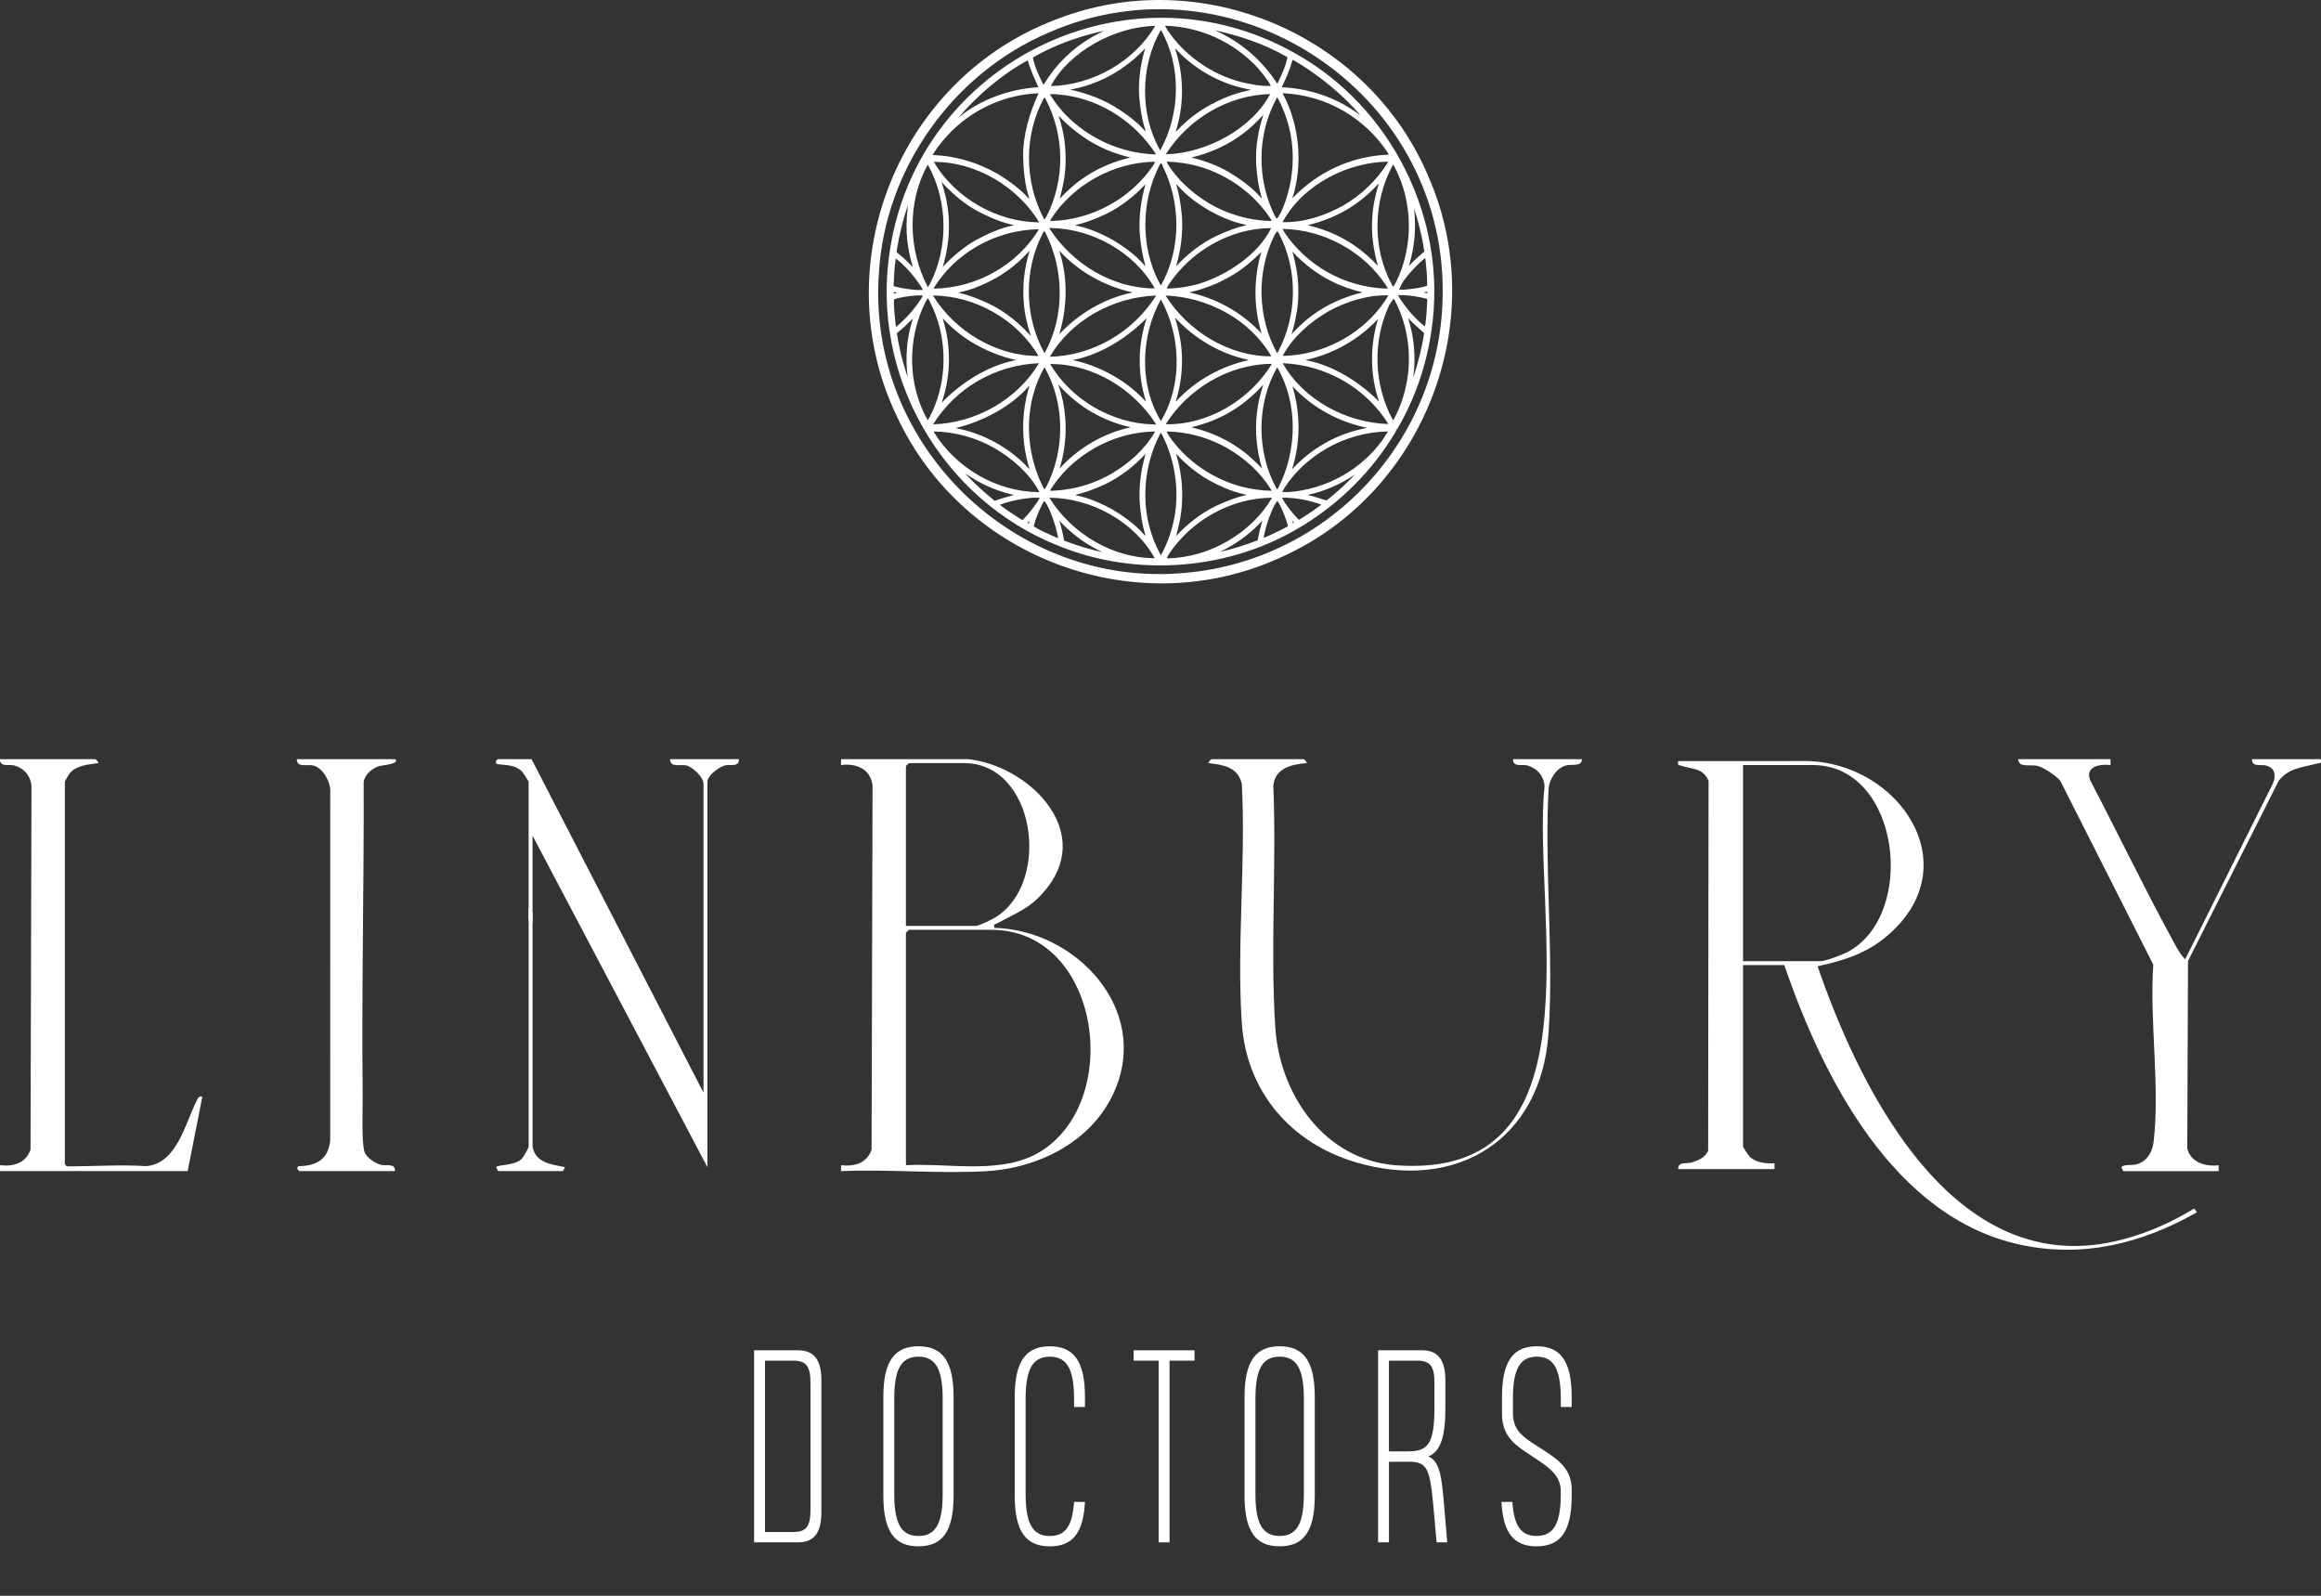 <?xml version="1.0" encoding="UTF-8"?>
<svg id="_ÎÓÈ_1" data-name="—ÎÓÈ_1" xmlns="http://www.w3.org/2000/svg" viewBox="0 0 1287.53 885.2">
  <rect x="0" y="0" width="1287.53" height="885.2" fill="#333333" stroke="none"/>
  <defs>
    <style>
      .cls-1 {
        fill: #fff;
      }

      .cls-2 {
        fill: #fff;
      }
    </style>
  </defs>
  <g>
    <path class="cls-1" d="M717.88,29.25c-92.15-51.66-208.27,5.08-224.22,109.5-10.95,69.17,28.49,138.24,93.56,164.03,43.66,17.77,95.47,13.53,135.57-11.29,21.02-12.84,38.72-30.69,51.39-51.89.25-.32.11-.64-.12-.78-.23-.16.14.09.42.01l.22-.17c.23-.3-.33-.71-.27-.64.11.04.48.31.65,0,9.81-16.79,16.2-35.27,18.96-54.52,9.28-61.32-21.77-124.15-76.04-154.17l-.14-.08ZM531.64,65.2c10.93-12.58,23.76-23.68,38.39-31.68.12.04.19.18.25.37,1.34,5.04,3.68,9.81,5.73,14.47-16.22,1.1-31.73,6.61-44.37,16.86h-.01ZM784.44,115.64c2.54,7.76,4.52,15.8,5.68,23.88-2.72,2.54-5.8,4.9-8.3,7.71-.43.39,0-.49.07-.86,2.92-9.89,3.75-20.54,2.53-30.72h.01ZM781.17,176.46c2.68,3.03,5.87,5.59,8.83,8.31-1.22,8.26-3.3,16.44-5.94,24.36-.2.54,0-.46.03-.81,1.35-10.68.31-21.59-2.95-31.85l.03-.02ZM652.07,283.32c-1.15,8.52-3.77,16.72-7.82,24.23-.19.36-.38.37-.57,0-5.32-9.89-8.3-21.11-8.34-32.4-.09-12.16,2.68-23.91,8.27-34.58.24-.48.46-.53.71,0,6.87,13,9.49,28.15,7.77,42.67v.09ZM503.52,209.28c-2.67-7.87-4.74-16.05-5.98-24.27.01-.18.11-.32.26-.45,3.08-2.38,5.85-5.12,8.56-7.87-.02.42-.43,1.4-.55,1.95-2.91,9.87-3.66,20.5-2.27,30.63h-.01ZM503.33,117.24c-1.14,10.28-.13,20.66,2.97,30.49.12.39.06.45-.22.14-2.59-2.78-5.44-5.39-8.43-7.77-.37-.3-.29-.61-.21-1.06,1.37-8.62,3.41-17.18,6.3-25.36-.06.9-.32,2.47-.39,3.4l-.02.16ZM605.78,20.55c-10.96,6.3-20.13,15.29-26.6,26.06-.21.35-.4.36-.59-.01-2.3-4.65-4.64-9.59-5.63-14.69,12.25-7.14,25.88-11.83,39.66-14.89-1.98,1.04-4.61,2.19-6.7,3.45l-.14.08ZM674.06,16.85c13.92,3,27.72,7.69,40.12,14.88-.92,4.94-3.17,9.73-5.35,14.25-.19.37-.38.37-.6.02-8.2-12.71-20.33-23.02-34.17-29.13v-.02ZM540.89,190.9c7.01,3.96,14.55,6.99,22.35,8.69.4.09.41.17,0,.26-15.64,2.98-30.73,13.03-40.85,23.54,5.14-14.8,5.37-31.39.64-46.38-.12-.39-.06-.44.23-.13,5.1,5.51,10.98,10.19,17.5,13.94l.14.08ZM590.75,63.28c-3.08-3.32-5.91-6.99-8.22-10.78-.06-.14-.05-.24.06-.29,2.82-.09,5.8.29,8.63.65,20.32,2.93,38.57,15.14,49.81,32.32.22.35.14.51-.28.49-18.96-.76-36.64-8.64-49.88-22.27l-.11-.12ZM655.43,30.4c10.46,9.98,23.93,16.84,38.11,19.33.4.07.42.14,0,.22-6.52,1.33-12.88,3.53-18.92,6.54-.38.29-1.34.37-1.1.97.08.23.22.39.09.24-.53-.87-1.61.25-2.25.48-7.03,3.83-13.4,8.81-18.83,14.68-.28.3-.36.27-.23-.13,4.63-14.69,4.51-30.87-.35-45.51-.06-.18-.09-.31-.05-.33.99.86,2.39,2.5,3.41,3.39l.12.11ZM720.23,161.66c.05-7.51-1.26-14.94-3.31-22.08,6.24,6.63,13.55,12.39,21.85,16.47,5.42,2.78,11.27,4.66,17.12,6.14-8.6,2.07-17,5.41-24.48,10.35-5.57,3.56-10.5,8.02-14.97,12.81,2.37-7.57,3.84-15.49,3.79-23.53v-.16ZM681.83,228.84c7.2-4,13.56-9.63,18.98-15.43-1.21,3.7-2.28,7.53-2.93,11.39-2.11,11.62-1.15,23.83,2.2,35.06-4.46-4.7-9.34-9.1-14.87-12.6-7.43-4.88-15.77-8.18-24.31-10.24,7.21-1.77,14.31-4.32,20.79-8.1l.14-.08ZM587.79,259.88c4.64-14.91,4.51-31.42-.61-46.16-.24-.72.23-.07.47.18,10.19,11.47,24.11,19.63,39.07,22.98.4.09.41.17,0,.26-14.88,3.3-28.67,11.45-38.89,22.75l-.03-.02ZM582.22,121.76h0ZM606.23,79.27c6.49,3.78,13.59,6.33,20.79,8.1-8.54,2.06-16.88,5.36-24.31,10.24-5.53,3.5-10.42,7.91-14.87,12.6,1.7-6.01,2.98-12.22,3.22-18.52.45-9.2-.8-18.37-3.69-27.04-.13-.39-.07-.44.22-.13,5.4,5.76,11.69,10.72,18.5,14.68l.14.08ZM643.27,91.54c1.13-2.24.59,0,1.73-.4,0,0-.1.09-.17.22-.11.18-.08.4.04.63,10.31,20.35,10.44,45.83-.62,65.93-.2.36-.38.37-.57,0-11.13-20.23-10.91-45.91-.43-66.33l.02-.04ZM606.8,153.33h0s0,0,0,0h0ZM607.45,153.69h0s0,0,0,0ZM617.15,133c-25.15-13.94-28.46-2.51-3.31-14.42,8.22-4.1,15.46-9.85,21.64-16.46-2.57,8.87-3.86,18.25-3.21,27.65,2.45,27.79,10.28,18.29-14.98,3.32l-.14-.08ZM583.27,126.5c22.73.38,46.28,13.55,57.3,33.49-23.26.04-45.49-13.46-58.12-32.81-.68-.95.05-.7.7-.68h.12ZM590.61,170.69c1.25-10.48.3-21.12-2.85-31.16-.12-.39-.06-.44.23-.13,10.5,11.39,24.73,19.31,39.82,22.67.4.09.41.17,0,.26-15.42,3.32-29.33,11.53-40.16,23.03,1.29-4.73,2.49-9.63,2.96-14.52l.02-.14ZM664.43,157.61c-5.41,1.5-11.09,2.33-16.71,2.49-.74.03-.3-.52-.07-1.02.17-.34.33-.68.53-1.01,12.25-18.75,34.49-31.58,56.97-31.55-7.07,14.74-25.11,26.48-40.58,31.05l-.14.04ZM670.77,116.79c25.06,13.9,28.47,2.57,3.49,14.33-8.29,4.11-15.59,9.89-21.82,16.55,2.58-8.94,3.87-18.39,3.2-27.84-2.51-27.58-10.14-17.99,14.99-3.12l.14.08ZM659.78,162.18c6.59-1.49,13.06-3.77,19.08-6.9.22-.1.33-.24.33-.44,0-.2-.09-.33-.01-.24.09.1.37.32.6.2.83-.4,1.74-.93,2.6-1.41,6.43-3.54,12.25-8.62,17.34-13.61-4.32,14.44-4.4,30.29-.02,44.69.12.39.05.44-.24.13-10.71-11.34-24.58-19.06-39.68-22.38v-.03ZM641.32,164c-12.78,20.28-34.98,33.25-58.93,33.9,11.98-20.53,35.34-33.13,58.89-33.97l.04.07ZM615.24,207.12c-6.22-3.32-12.83-5.77-19.65-7.27-.4-.09-.41-.17,0-.26,15.53-2.97,30.39-12.84,40.53-23.17-5.02,14.75-5.17,31.15-.5,45.96.02.07.05.21.06.28,0,.12-.11.04-.29-.15-5.74-6.21-12.54-11.41-20.04-15.33l-.11-.06ZM655.69,200.09c.05-8.21-1.47-16.28-3.94-23.99,10.88,11.75,24.93,20.11,40.57,23.49.4.09.42.17,0,.26-15.06,3.33-29.29,11.29-39.79,22.66-.28.3-.35.27-.23-.13,2.24-7.16,3.38-14.6,3.39-22.13v-.16ZM646.63,163.93c23.26.88,46.81,13.21,58.59,33.72-23.24.14-46.1-13.75-58.63-33.66l.04-.07ZM645.24,91.28h0s0,0,0,0h0ZM639.84,91.55c-12.43,18.66-34.43,30.6-56.83,31.03-.89.06-.15-.58.01-1.05,12.29-19.14,34.63-31.42,57.35-31.82.72-.03-.42,1.46-.46,1.72l-.07.13ZM644,166.16c11.22,20.2,12.07,47.46-.03,67.37-12.12-19.86-11.26-47.18-.04-67.37h.08ZM707.12,130.23c.37-.51.89-1.48,1.33-1.92.48-.05.63.75.93,1.09,10.77,20.19,10.32,45.95-.59,66.06-.19.36-.38.37-.57,0-10.8-19.83-11.24-44.91-1.17-65.08l.08-.14ZM671.49,113.24c-9.59-5.63-18.5-13.38-24.11-23.03-.18-.36-.09-.53.33-.52,2.88.08,5.76.34,8.6.77,19.12,2.78,37.1,14.02,47.91,29.99.33.59,1.69,2.23.69,2.13-6.84-.17-13.62-1.34-20.11-3.45-4.56-1.48-8.98-3.43-13.17-5.81l-.14-.08ZM552.55,154.19c6.87-3.93,13.04-8.97,18.34-14.84.28-.3.3-.18.18.18-2.88,9.16-3.94,18.83-3.13,28.48.47,6.28,1.95,12.43,3.88,18.36-6.11-6.87-13.35-12.82-21.64-17.13-26.07-12.85-23.58-.75,2.23-14.97l.14-.08ZM578.24,129.83c.39-.47.62-1.28,1.08-1.68.28.13.35.45.53.75,10.46,20.45,10.94,46.24-.14,66.52-.19.36-.38.37-.57,0-10.89-19.92-11.22-45.34-.97-65.45l.07-.13ZM640.09,235.42c-22.99-.33-45.95-13.71-57.53-33.5,23.5-.13,46.01,13.61,58.61,33.2.52.64-.75.25-.96.31h-.12ZM646.68,235.22c12.61-19.73,34.78-33.01,58.3-33.42.4,0,.5.15.28.5-12.16,19.71-35.49,33.6-58.62,33l.04-.08ZM681.69,95.47c-6.48-3.78-13.58-6.33-20.79-8.1,9.13-2.19,18-5.84,25.84-11.25,5.23-3.5,9.85-7.81,14.06-12.41-2.79,8.5-4.32,17.48-4,26.57,1.73,29.92,11.47,21.1-14.97,5.28l-.14-.08ZM542.36,136.43c4.18-2.37,8.59-4.32,13.13-5.79,6.54-2.13,13.36-3.31,20.25-3.47.4,0,.51.14.29.49-5.84,9.5-14.22,17.4-23.86,22.95-10.32,5.96-21.98,9.23-33.8,9.51-.4,0-.51-.14-.29-.49,5.85-9.53,14.38-17.57,24.14-23.11l.14-.08ZM517.6,163.93c23.35.09,46.73,13.44,58.5,33.54-23.47.08-46.31-13.69-58.56-33.51l.06-.03ZM580.6,269.61c-.42.54-.65,1.3-1.18,1.8-.36-.12-.42-.61-.66-.99-10.51-20.45-10.96-46.67.66-66.69,11.35,19.69,11.46,45.61,1.26,65.75l-.07.13ZM709.21,270.34c-.71,1.49-.68,1.35-1.48-.09-10.81-20.22-10.65-46.58.78-66.51,11.6,19.93,11.12,46.07.77,66.48l-.06.12ZM736.57,172.89c10.22-5.67,22.02-9.38,33.61-9.06-10.25,17.62-29.43,29.83-49.58,32.82-2.99.4-6.04.8-9.06.72,5.38-10.08,14.87-18.48,24.9-24.39l.14-.08ZM736.04,150.76c-9.37-5.36-17.57-12.95-23.55-21.9-.34-.5-.53-1-.84-1.47-.12-.17-.19-.3-.09-.36.07-.04.23-.05.42-.04,22.56.45,44.55,12.54,56.97,31.4.3.54.69,1.17.87,1.61-.01.07-.12.1-.28.1-11.65-.26-23.21-3.48-33.35-9.26l-.14-.08ZM746.23,133c-6.49-3.78-13.59-6.33-20.79-8.1,8.6-2.08,17-5.41,24.48-10.35,5.57-3.56,10.5-8.02,14.97-12.81-1.91,6.2-3.33,12.63-3.66,19.17-.59,9.01.68,18.04,3.18,26.6-5.28-5.57-11.25-10.6-18.04-14.43l-.14-.08ZM717.13,87.45c-.02,10.66-2.24,21.09-6.72,30.75-.71,1.04-1.31,2.29-2.15,3.1-.23,0-.42-.56-.61-.82-.16-.24-.33-.5-.5-.84-8.81-17.6-9.78-39.1-2.53-57.47,1.04-2.67,2.24-5.28,3.6-7.81.2-.36.38-.37.57,0,5.41,10.06,8.39,21.5,8.34,32.93v.16ZM646.75,85.54c12.41-19.65,34.55-32.82,57.87-33.37-10.43,19.4-35.11,32.67-57.83,33.44l-.04-.07ZM588.16,88.12c-.03,11.01-2.59,22.15-7.61,31.91-.48.48-.98,2.53-1.53,1.18-10.81-20.44-11.11-46.42.1-66.79.3-.55.49-.29.76.25,5.41,10.17,8.28,21.73,8.29,33.28v.16ZM576.4,123.33c-23.31-.11-46.64-13.47-58.39-33.53,23.36-.1,46.45,13.69,58.47,33.5l-.08.03ZM541.69,116.8c28.21,15.1,27.16,1.01-.94,16.74-6.66,3.84-12.57,9-17.78,14.54,2.8-9.27,4.06-19.05,3.19-28.83-.5-6.27-1.87-12.37-3.89-18.31,5.48,5.96,11.95,11.69,19.28,15.77l.14.08ZM567.59,237.1c0,7.77,1.16,15.42,3.44,22.74.12.39.06.44-.23.13-10.67-11.58-25.32-19.66-40.72-22.5,13.99-3.36,30.13-11.27,40.65-23.22.28-.3.37-.28.24.13-2.24,7.27-3.37,14.86-3.38,22.55v.16ZM616.28,262.96c-4.19,2.38-8.61,4.33-13.17,5.81-6.49,2.11-13.27,3.28-20.1,3.45-.89.06-.15-.58.01-1.05,10.65-16.59,29.06-28.21,48.56-31.07,2.84-.43,5.72-.69,8.6-.77.4,0,.52.14.33.51-5.6,9.64-14.51,17.4-24.1,23.03l-.14.08ZM680.96,248.68c9.7,5.62,18.44,13.54,24.27,23.1.2.34.08.46-.32.45-2.88-.07-5.75-.32-8.6-.75-19-2.72-36.88-13.76-47.77-29.55-.51-.69-.86-1.48-1.23-2.24,0-.26.02-.37.4-.35,6.84.19,13.62,1.38,20.12,3.51,4.49,1.47,8.85,3.4,12.99,5.75l.14.08ZM734.56,246.09c-6.5,3.73-12.36,8.39-17.44,13.87-.28.3-.35.27-.23-.13,4.53-14.51,4.57-30.58.18-45.07-.12-.4-.04-.44.25-.13,11.07,11.75,25.48,19.49,41.1,22.68-8.25,1.62-16.31,4.39-23.72,8.69l-.14.08ZM744.78,114.2c-10.08,5.57-21.84,9.38-33.35,9.03,9.66-17.89,29.6-29.81,49.54-32.82,2.84-.42,5.7-.66,8.57-.73.4,0,.51.14.29.5-6.16,9.9-14.78,18.15-24.91,23.94l-.14.08ZM617.76,58.84c-7.42-4.41-15.87-7.31-24.03-9.12,3.86-.76,7.75-1.72,11.46-3.06,11.44-3.97,21.84-11.05,30.07-19.8-2.52,8.49-3.85,17.42-3.33,26.37,2.33,29.44,11.72,21.1-14.03,5.7l-.14-.08ZM617.15,282.64c-25.16-13.95-28.46-2.51-3.31-14.42,8.22-4.1,15.46-9.86,21.64-16.46-2.51,8.68-3.81,17.85-3.25,27.04,2.3,28.47,10.57,19.07-14.94,3.92l-.14-.08ZM670.77,266.44c24.97,13.85,28.49,2.64,3.67,14.24-8.36,4.12-15.73,9.93-21.99,16.63,1.61-5.8,2.89-11.81,3.21-17.9.57-9.27-.5-18.53-3.17-27.3l-.06-.28c0-.12.11-.04.29.15,5.17,5.69,11.2,10.52,17.91,14.38l.14.08ZM764.42,177.03c-4.54,14.77-4.45,31.05.58,45.73-10.16-10.24-24.82-19.94-40.32-22.92-.4-.09-.42-.17,0-.26,15.17-3.31,28.97-11.26,39.71-22.58l.03.02ZM688.07,45.39c-16.39-4.3-31.26-14.91-40.56-28.9-.42-.64-.78-1.4-1.16-1.99.02-.24.16-.25.45-.24,19.19.77,37.05,8.83,50.36,22.81,2.85,3.28,5.88,6.76,7.82,10.58-5.54.25-11.31-.89-16.75-2.21l-.16-.04ZM643.56,83.39c-11.41-20.12-10.99-46.84.4-66.79,11.54,20.08,10.84,46.67-.33,66.77l-.07.02ZM640.79,14.46c-11.81,19.85-34.73,32.74-57.88,33.29,10.01-19.04,35.66-33.09,57.88-33.37v.08ZM567.58,87.49c.76,32.19,13.04,25.58-14.08,9-10.87-6.23-23.07-9.99-35.63-10.49-.89-.05-.04-.79.17-1.23,3.04-4.62,6.63-8.93,10.61-12.75,12.8-12.21,29.53-19.6,47.48-20.28-5.01,10.93-8.78,23.18-8.55,35.59v.16ZM515.87,157.45c-.16.27-.4.6-.57.92-.2.29-.36,1.07-.72.61-10.78-20.54-11.37-46.69-.18-67.15.19-.36.38-.37.57,0,10.89,19.93,11.22,45.36.97,65.49l-.07.13ZM510.9,158.89c.22.56.86,1.31.98,1.91-.05.14-.45.05-.73.05-.77-.09-1.46.04-2.23.03-4.27-.26-8.56-.95-12.78-2.02-.48-.17-.38-.62-.37-1.09,0-.33.02-.66.03-.99.23-4.45.35-9.01,1.14-13.39,5.43,4.17,10.06,9.67,13.89,15.38l.07.12ZM509.12,163.85c.73.12,2.29-.05,2.8.07-.2.66-.86,1.46-1.17,2.15-3.68,5.61-8.2,10.68-13.42,15.07-.46.28-.35-.31-.44-.74-.5-4.75-1.15-9.61-1-14.36,4.13-1.36,8.75-1.85,13.09-2.2h.14ZM513.53,167.29c.4-.53.62-1.22,1.09-1.79.43.12.58.85.85,1.19,10.81,20.21,10.64,46.56-.78,66.47-11.33-19.68-11.49-45.5-1.23-65.74l.08-.14ZM576.32,201.54c-12.17,20.3-35.23,33.15-58.69,33.84,12.55-20.3,34.84-32.98,58.65-33.9l.05.07ZM551.88,248.68c9.86,5.83,19.1,13.85,24.58,23.99.26.48-.27.29-.62.29-23.14-.22-45.64-13.53-57.72-33.13-.21-.35-.13-.51.29-.5,11.67.28,23.18,3.49,33.33,9.26l.14.08ZM573.87,276.05c.35.01.92.05,1.39.06.43.08,1.31-.27,1.46.1-.33.63-.85,1.42-1.21,2.11-2.31,3.48-5.02,6.83-8.03,9.94-.39.34-.73.02-1.13-.23-3.96-2.46-7.91-5.07-11.59-7.92-.08-.11,0-.19.17-.26,6.14-2.13,12.46-3.42,18.8-3.8h.14ZM578.26,279.48c.35-.38.67-1.4,1.05-1.63,2.28,2.78,3.46,6.43,4.76,9.77,1.22,3.42,2.18,6.96,2.87,10.58.03.54-.45.15-.86,0-4.26-1.9-8.71-3.74-12.63-6.19.92-4.27,2.84-8.49,4.75-12.42l.07-.12ZM582.16,276.09c23.12.12,47.18,13.23,58.39,33.54-23.45.01-46.14-13.74-58.45-33.52l.06-.02ZM648.13,307.82c12.35-19.03,34.81-31.72,57.54-31.72-11.66,19.83-34.87,33.22-58.11,33.63-.7.02.44-1.48.49-1.78l.08-.13ZM707.11,279.99c.18-.27.49-.72.73-1.09.29-.33.43-.94.85-1.04.3.4.56,1.08.92,1.55,2.03,3.82,3.58,7.93,4.82,12.08.1.51-.35.63-.76.86-4.06,2.16-8.26,4.23-12.52,5.95-.13.01-.17-.09-.14-.28,1.22-6.27,3.23-12.28,6.02-17.9l.07-.13ZM711.18,276.07c7.26-.13,14.53,1.33,21.51,3.69.48.25-.1.46-.43.74-.27.2-.54.4-.82.6-3.41,2.51-6.95,4.9-10.55,7.1-.47.23-.71-.19-1.05-.53-3.27-3.52-6.41-7.33-8.68-11.55v-.06ZM744.73,263.87c-9.29,5.27-19.88,8.48-30.5,9.13-.88.02-1.67-.12-2.54-.01-.18.01-.29-.01-.3-.1.1-.35.49-1.01.69-1.43,5.58-9.41,14.23-17.03,23.68-22.62,10.25-5.92,21.85-9.2,33.63-9.5.4,0,.51.14.29.49-.99,1.57-1.99,3.14-3.04,4.66-5.86,7.93-13.23,14.44-21.79,19.32l-.11.06ZM711.65,201.48c23.73.92,45.97,13.54,58.53,33.73-23.16-.67-46.93-13.19-58.58-33.66l.05-.07ZM770.69,169.16c.8-1.11,1.51-2.32,2.32-3.38.4-.05.46.58.72.88,6.99,13.23,9.31,28.97,6.92,43.81-1.26,7.78-3.8,15.33-7.53,22.27-.19.36-.38.37-.57,0-10.5-19.31-11.24-43.52-1.94-63.44l.08-.14ZM776.64,165.69c-.21-.58-.87-1.33-1.04-1.93.22-.19.78,0,1.14-.01.6.02,1.24-.07,1.83-.05,4.26.26,8.57.94,12.79,2.01.49.17.37.62.36,1.09-.01.33-.02.66-.04,1-.26,4.42-.4,8.94-1.21,13.29-5.38-4.15-9.96-9.61-13.75-15.27l-.07-.12ZM778.46,160.71c-.53-.02-1.29-.09-1.91-.05-.19.02-.39.03-.41-.06.76-1.6,1.52-3.5,2.6-4.97,3.32-4.53,7.28-8.75,11.58-12.33.45-.28.34.33.43.74.48,4.78,1.1,9.69.92,14.47-4.13,1.36-8.74,1.84-13.06,2.19h-.14ZM774.05,157.2c-.29.36-.8,1.51-1.11,1.82-.44-.19-.64-.95-.97-1.35-10.78-20.18-10.33-45.91.59-65.99.19-.36.38-.37.57,0,10.89,19.91,11.21,45.28.99,65.41l-.06.11ZM717,109.89c5.81-18.86,3.97-40.13-5.23-57.66-.19-.36-.08-.53.34-.5,23.69,1.19,45.17,13.59,58.1,33.54.09.28.31.52-.28.54-20.12.79-39.05,9.54-52.9,24.1l-.03-.02ZM497.76,162.37c-.66.15-1.33.3-1.99.47,0-.31,0-.62,0-.93.66.16,1.33.32,2,.46ZM541.54,266.46c6.5,3.78,13.62,6.4,20.93,8.14-3.43.87-7.08,1.88-10.42,3.16-.31.03-.46-.09-.71-.31-5.68-4.58-11.11-9.55-16.07-14.98,1.92,1.3,4.08,2.76,6.15,3.92l.13.07ZM571.14,288.81c-.18.55-.35,1.11-.51,1.67-.23-.13-.46-.26-.69-.39.41-.43.81-.86,1.2-1.28ZM605.67,303.21c1.84,1.06,3.87,2.08,5.8,3.06-6.96-1.49-13.97-3.66-20.65-6.2-.38-.13-.59-.19-.64-.62-.55-3.61-1.51-7.11-2.48-10.57,5.21,5.53,11.18,10.48,17.85,14.26l.13.07ZM680,304.45c3.73-1.97,7.36-4.29,10.71-6.88,3.44-2.6,6.53-5.61,9.53-8.71-.97,3.4-1.94,7.07-2.51,10.6-.13.28-.31.35-.62.46-6.56,2.52-13.36,4.66-20.31,6.19.82-.46,2.22-1.1,3.1-1.6l.1-.05ZM717.84,289.94c-.2.12-.41.23-.61.35-.15-.5-.3-1-.46-1.5.35.38.71.76,1.08,1.14ZM751.56,263.25c-4.85,5.13-10.09,10.02-15.65,14.36-3.38-.91-6.77-2.28-10.24-2.94-.5-.16.25-.2.6-.31,8.99-2.06,17.72-5.94,25.28-11.12h0ZM791.75,161.72v.08c0,.29,0,.57,0,.86-.67-.17-1.33-.32-2-.47.67-.15,1.34-.3,2-.47ZM711.03,48.33c2.3-4.7,4.45-9.58,5.86-14.68.11-.39.33-.49.68-.28,13.43,7.77,27.87,19.47,37.1,30.64-12.57-9.62-27.76-14.89-43.59-15.61l-.04-.07Z"/>
    <path class="cls-1" d="M792.75,98.79c-33.06-79.62-126.47-119.4-206.75-88.08-87.42,32.94-128.84,135.85-88.56,220.11,37.16,79.85,134.41,115.27,214.23,77.83,78.54-35.7,115.22-130.49,81.14-209.71l-.06-.15ZM800.31,161.9c-.02,81.34-62.59,148.73-142.59,155.84-94.67,9.12-177.06-71.37-170.17-166.17,3.33-57.91,41.09-110.93,94.34-133.56,101.81-44.54,218.8,31.65,218.43,143.71v.17Z"/>
  </g>
  <g>
    <path class="cls-2" d="M930.95,648.53c-.19-4.48,4.85-2.8,7.69-3.75,3.82-1.28,6.94-2.54,8.92-6.33l.23-205.33c-3.06-7.13-8.7-6.33-14.68-8.25-1.89-.61-2.6-.09-2.16-2.68l71.33-.04c51.11.97,90.17,57.99,44.73,96.84-11.75,10.05-23.92,13.65-38.74,17.03,21.91,63.47,68.37,160.29,148.86,154.92,20.73-1.38,42.56-9.74,60.03-20.61l1.57,2.11c-30.4,17.29-63.19,25.54-98.12,17.98-70.45-15.24-109.52-93-130.8-155.07h-22.89v100.65c0,.33,3.11,5.12,3.64,5.62,3.44,3.28,9.24,4,13.81,3.63v3.26h-53.42ZM966.92,533.18h43.06c2.56,0,11.91-3.54,14.65-4.96,39.03-20.24,29.67-103.85-19.01-103.85h-38.7v108.81Z"/>
    <path class="cls-2" d="M536.88,421.11c32.89,3.32,69.59,38.63,44.12,71.25-8.83,11.31-16.39,13.6-28.01,19.9-1.27.69-1.84-.04-1.39,2.43,45.14,1.06,86.82,45.15,66.5,90.88-12.31,27.7-42.05,42.52-71.36,44.11-26.24,1.42-53.81-1.16-80.18-.06v-3.26c7.44.81,14.37-1.08,16.93-8.68l.54-201.91c-1.13-9.37-8.96-12.43-17.47-11.41v-3.26h70.32ZM502.54,513.6h38.7c1.96,0,9.27-3.67,11.35-4.99,30.66-19.47,21.87-85.32-17.89-85.32h-30.52l-1.64,1.63v88.68ZM502.54,646.35c24.55-1.4,54.51,5.82,76.02-8.45,44.66-29.64,30.99-122.12-28.6-122.12h-45.78l-1.64,1.63v128.94Z"/>
    <path class="cls-2" d="M52.88,421.11c.4.1,1.94,1.86,1.63,2.16-5.48.91-11.76,1.04-15.73,5.53-.49.55-2.8,4.54-2.8,4.82v212.19c.82,1.1.94,1.19,2.22,1.18,14.34-.06,28.69-1.02,43.02-.15,16.85-1.42,21.52-23.62,27.72-35.92.79-1.57,1.02-3.09,3.33-2.65l-8.17,41.34H0v-3.26c7.44.81,14.36-1.08,16.93-8.68l.54-201.91c-.69-5.75-4.09-9.57-9.54-11.15-2.9-.84-8.06,1.23-7.93-3.51h52.87Z"/>
    <path class="cls-2" d="M1170.77,421.11v3.26c-6.1-.69-14.26.87-11.25,8.5,15.36,29.33,29.73,59.31,45.57,88.37,1.91,3.51,4.25,8.12,7.1,10.86l48.79-97.72c1.56-4.32,1.14-8.4-3.81-9.71-3.05-.8-8.03,1.06-7.9-3.56h38.15c.45,2.83-.41,1.96-2.36,2.49-7.82,2.12-15.33,2.3-21.02,9.54l-50.28,99.97-.41,103.93c1.91,7.79,10.06,10.23,17.39,9.32v3.26h-52.88l-1.1-2.18c1.22-1.69,5.73-.92,8.27-1.55,5.75-1.42,8.92-6.61,9.6-12.18,3.71-30.27-2.29-67.63-.14-98.63l-51.57-101.95c-1.99-2.59-9.36-7.48-12.44-8.25-4.08-1.02-10.78,1.24-10.93-3.78h51.23Z"/>
    <path class="cls-2" d="M723.28,421.11c.4.1,1.94,1.86,1.63,2.16-8.42.85-17.36,2.46-18.56,12.5,1.83,43.86-1.72,90.35,1.07,133.91,2.39,37.37,27.18,73.78,67.04,76.71,115.32,8.5,75.07-141.55,82.37-210.63-.69-5.75-4.09-9.57-9.54-11.15-2.9-.84-8.06,1.23-7.93-3.51h38.15c.15,4.41-5.85,2.58-9,3.53-5.14,1.54-8.73,7.2-9.43,12.35-2.45,44.47,2.93,91.84-.05,135.97-3.99,59.14-50.8,88.37-106.89,71.78-36.1-10.68-60.7-39.2-63.26-77.22-2.9-43.08,2.3-89.32,0-132.74-2.42-9.53-10.04-10.35-18.47-11.5-.31-.42,1.43-2.16,1.63-2.16h51.23Z"/>
    <path class="cls-2" d="M390.26,606.09v-171.38c0-3.49-5.96-9.32-9.49-10.12-3.33-.75-9.07,1.42-9.04-3.48h38.15c.13,4.74-5.03,2.67-7.93,3.51-3.29.96-9.51,5.62-9.51,9v213.82l-97.02-183.9v48.04c-.71.08-2.18-1.44-2.18-1.63v-76.33c0-.33-3.09-5.07-3.64-5.62-4.01-4.02-8.69-3.39-13.82-4.16-1.83-.99.1-2.74.56-2.74h18.53l95.38,184.98Z"/>
    <path class="cls-2" d="M219.11,421.11c3.3,2.64-7.92,3.51-8.74,3.79-3.92,1.33-7.96,4.53-8.63,8.78.21,58.01-1.2,116.06-.55,174.04.08,7.2-.75,25.39.98,31.07,1.02,3.37,5.81,6.37,9.03,7.31,2.89.84,8.06-1.23,7.93,3.51h-52.87c-.47,0-2.39-1.77-.56-2.74,9.84-.14,16.35-3.78,17.46-14.12l.04-193.74c.16-5.31-4.12-13.22-9.53-14.42-3.33-.74-9.07,1.41-9.04-3.49h54.5Z"/>
    <path class="cls-2" d="M295.42,636.01c1.64,9.24,10.87,9.91,18,11.42l-1.1,2.18h-35.97l-1.1-2.18c1.14-1.58,9.71-.69,13.9-4.33,1.04-.9,4.1-6.22,4.1-7.1v-132.21h1.08c-.24,1.04,1.1,2.21,1.1,2.72v129.49Z"/>
    <g>
      <path class="cls-2" d="M418.32,855.54v-106.53h24.35c9.15,0,12.98,5.61,12.98,16.67v73.19c0,11.07-3.84,16.67-12.98,16.67h-24.35ZM449.6,767.16c0-8.85-2.07-12.39-9.3-12.39h-15.94v95.02h15.94c7.23,0,9.3-3.54,9.3-12.39v-70.23Z"/>
      <path class="cls-2" d="M490.02,774.83c0-20.36,6.64-28.04,19.48-28.04s19.48,7.67,19.48,28.04v54.89c0,20.36-6.64,28.03-19.48,28.03s-19.48-7.67-19.48-28.03v-54.89ZM522.93,775.72c0-16.82-4.28-23.17-13.43-23.17s-13.43,6.34-13.43,23.17v53.12c0,16.82,4.28,23.17,13.43,23.17s13.43-6.34,13.43-23.17v-53.12Z"/>
      <path class="cls-2" d="M601.86,833.12c-.89,16.97-6.64,24.64-19.48,24.64s-19.48-7.67-19.48-28.03v-54.89c0-20.36,6.64-28.04,19.48-28.04s19.48,7.67,19.48,28.04v5.61h-6.05v-4.72c0-16.82-4.28-23.17-13.43-23.17s-13.43,6.34-13.43,23.17v53.12c0,16.82,4.28,23.17,13.43,23.17s12.54-6.34,13.43-18.89h6.05Z"/>
      <path class="cls-2" d="M642.73,855.54v-100.78h-13.87v-5.75h33.79v5.75h-13.87v100.78h-6.05Z"/>
      <path class="cls-2" d="M690.39,774.83c0-20.36,6.64-28.04,19.48-28.04s19.48,7.67,19.48,28.04v54.89c0,20.36-6.64,28.03-19.48,28.03s-19.48-7.67-19.48-28.03v-54.89ZM723.29,775.72c0-16.82-4.28-23.17-13.43-23.17s-13.43,6.34-13.43,23.17v53.12c0,16.82,4.28,23.17,13.43,23.17s13.43-6.34,13.43-23.17v-53.12Z"/>
      <path class="cls-2" d="M796.92,855.54l-1.77-19.92c-1.92-21.25-3.54-24.79-13.72-24.79h-10.92v44.71h-6.05v-106.53h24.35c9.15,0,12.98,5.61,12.98,16.67v15.79c0,15.35-2.66,23.76-9.44,26.41,6.49,2.8,7.38,11.51,8.71,26.85l1.77,20.8h-5.9ZM795.73,767.16c0-8.85-2.07-12.39-9.3-12.39h-15.94v50.32h10.48c11.07,0,14.76-3.84,14.76-24.49v-13.43Z"/>
      <path class="cls-2" d="M865.82,827.36c0-8.26-5.31-12.54-13.13-17.71l-6.64-4.43c-7.97-5.31-12.84-10.62-12.84-21.1v-9.3c0-20.36,6.64-28.04,19.33-28.04s19.33,7.67,19.33,28.04v5.61h-6.05v-4.72c0-16.82-4.28-23.17-13.28-23.17s-13.28,6.34-13.28,23.17v7.97c0,7.82,3.39,11.95,10.92,16.82l7.08,4.57c7.97,5.16,14.61,10.48,14.61,21.1v3.54c0,20.36-6.64,28.03-19.48,28.03s-18.59-7.67-19.48-24.64h6.05c.89,12.54,4.28,18.89,13.43,18.89s13.43-6.34,13.43-23.17v-1.48Z"/>
    </g>
  </g>
</svg>